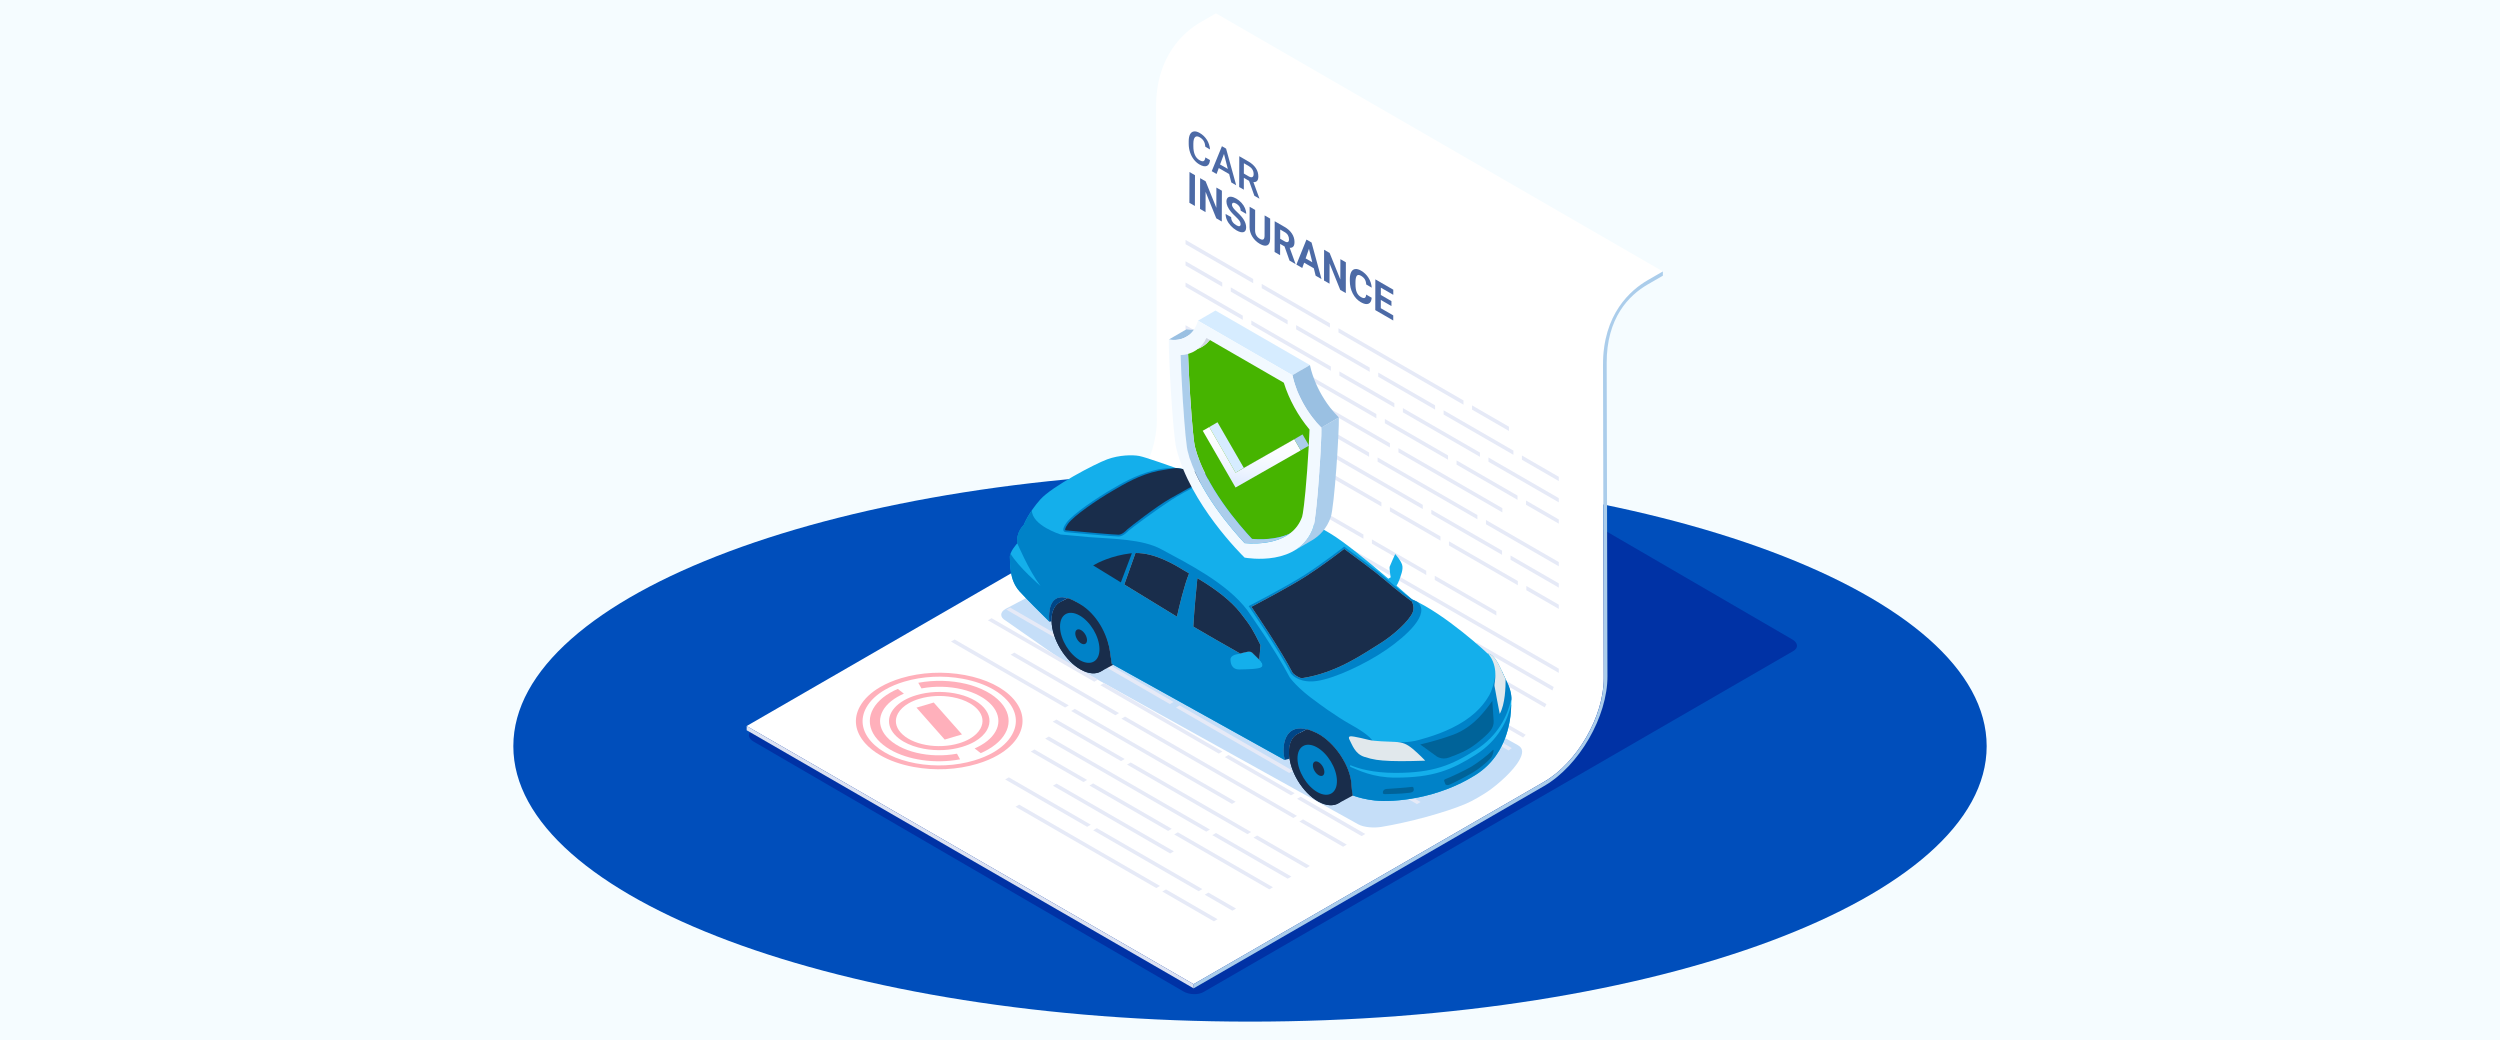 <?xml version="1.0" encoding="UTF-8"?> <svg xmlns="http://www.w3.org/2000/svg" width="375" height="156" viewBox="0 0 375 156" fill="none"><path d="M375 0H0V156H375V0Z" fill="#F5FCFF"></path><path d="M187.5 153.244C248.527 153.244 298 134.748 298 111.931C298 89.115 248.527 70.619 187.5 70.619C126.473 70.619 77 89.115 77 111.931C77 134.748 126.473 153.244 187.5 153.244Z" fill="#004EBB"></path><g clip-path="url(#clip0_1129_5084)"><path d="M201.363 58.34L112.876 109.504C112.513 109.717 112.334 109.993 112.329 110.283C112.329 110.617 112.566 110.965 113.03 111.236L177.517 148.719C178.388 149.222 179.733 149.265 180.517 148.811L269.004 97.647C269.396 97.419 269.575 97.115 269.546 96.8C269.517 96.486 269.28 96.166 268.844 95.915L204.357 58.432C203.491 57.929 202.146 57.89 201.363 58.34Z" fill="#0032A5"></path><path d="M164.567 78.552C169.521 75.693 173.541 68.732 173.526 63.038L173.517 59.482L173.415 16.058C173.391 8.352 177.614 4.762 180.13 3.306L182.389 2L249.426 40.716L247.157 42.027C244.641 43.479 240.422 47.068 240.442 54.78L240.558 101.759C240.572 107.453 236.557 114.414 231.598 117.274L230.215 118.072L179.036 147.621L112 108.904L164.567 78.552Z" fill="white"></path><path d="M150.881 91.314C149.962 91.793 149.947 92.596 150.857 93.099L159.216 98.939L203.733 123.645C204.643 124.148 206.171 124.201 207.197 124.037C211.096 123.408 216.863 121.874 219.959 120.529C220.912 120.118 222.296 119.305 223.157 118.725C224.603 117.748 227.046 115.619 227.932 113.964C228.42 113.05 228.575 112.271 227.67 111.768L172.965 81.406C172.056 80.903 170.561 80.884 169.642 81.363L150.881 91.314Z" fill="#C5DEF8"></path><path d="M247.161 42.027L249.43 40.716V41.355L247.161 42.666C244.341 44.296 240.984 47.663 241.003 54.456L241.119 101.435C241.138 107.482 236.872 114.869 231.608 117.907L179.041 148.254V147.616L231.608 117.269C236.562 114.41 240.582 107.448 240.568 101.754L240.452 54.775C240.422 47.068 244.646 43.479 247.161 42.027Z" fill="#ABCDEB"></path><path d="M112 108.904L179.036 147.621L179.041 148.254L112 109.538V108.904Z" fill="#DCE2F2"></path><path d="M179.96 19.948C179.632 19.759 179.341 19.682 179.09 19.716C178.838 19.75 178.645 19.895 178.509 20.146C178.374 20.403 178.306 20.746 178.306 21.182V21.612C178.311 22.043 178.379 22.454 178.509 22.851C178.64 23.247 178.828 23.605 179.07 23.92C179.312 24.234 179.593 24.486 179.917 24.67C180.377 24.936 180.744 25.008 181.02 24.892C181.296 24.776 181.455 24.481 181.499 24.012L180.802 23.61C180.764 23.92 180.676 24.104 180.536 24.166C180.396 24.229 180.193 24.181 179.917 24.021C179.617 23.847 179.39 23.586 179.235 23.233C179.08 22.88 179.003 22.454 179.003 21.956V21.549C179.007 21.056 179.095 20.732 179.259 20.572C179.423 20.412 179.656 20.417 179.96 20.591C180.222 20.741 180.42 20.93 180.556 21.157C180.691 21.38 180.773 21.67 180.807 22.019L181.504 22.42C181.46 21.888 181.305 21.409 181.034 20.978C180.759 20.548 180.406 20.204 179.96 19.948Z" fill="#4C6AA6"></path><path d="M183.008 24.674L183.598 23.093L184.174 25.342L183.008 24.674ZM183.913 22.294L183.289 21.931L181.76 25.676L182.486 26.097L182.815 25.207L184.373 26.106L184.697 27.369L185.427 27.79L183.913 22.294Z" fill="#4C6AA6"></path><path d="M186.578 26.034L186.583 24.486L187.319 24.912C187.561 25.057 187.744 25.231 187.865 25.439C187.986 25.642 188.049 25.869 188.044 26.116C188.044 26.353 187.977 26.503 187.846 26.561C187.715 26.624 187.527 26.585 187.294 26.45L186.578 26.034ZM187.304 24.249L185.892 23.431L185.877 28.051L186.574 28.453L186.578 26.677L187.357 27.127L188.156 29.367L188.905 29.798V29.754L188.01 27.311C188.243 27.33 188.422 27.277 188.552 27.142C188.683 27.011 188.746 26.788 188.751 26.479C188.751 26.029 188.63 25.608 188.378 25.226C188.122 24.844 187.769 24.52 187.304 24.249Z" fill="#4C6AA6"></path><path d="M179.249 26.281L178.422 25.802L178.408 30.422L179.235 30.896L179.249 26.281Z" fill="#4C6AA6"></path><path d="M183.284 28.608L182.457 28.133L182.452 31.176L180.846 27.2L180.019 26.721L180.004 31.341L180.831 31.82L180.841 28.782L182.442 32.749L183.269 33.228L183.284 28.608Z" fill="#4C6AA6"></path><path d="M185.446 29.793C185.161 29.628 184.905 29.536 184.677 29.512C184.45 29.488 184.271 29.541 184.15 29.667C184.029 29.793 183.966 29.977 183.966 30.228C183.966 30.707 184.193 31.22 184.648 31.771C184.813 31.97 185.04 32.207 185.33 32.478C185.616 32.749 185.814 32.966 185.925 33.126C186.037 33.286 186.09 33.455 186.09 33.634C186.09 33.798 186.032 33.895 185.925 33.924C185.814 33.953 185.659 33.91 185.466 33.794C184.934 33.489 184.672 33.083 184.672 32.57L183.84 32.091C183.84 32.391 183.903 32.691 184.039 32.995C184.169 33.3 184.368 33.59 184.619 33.866C184.871 34.142 185.156 34.369 185.461 34.548C185.906 34.805 186.259 34.897 186.525 34.819C186.787 34.742 186.922 34.505 186.922 34.108C186.922 33.75 186.816 33.387 186.603 33.02C186.39 32.652 186.046 32.255 185.577 31.82C185.321 31.583 185.127 31.375 184.997 31.201C184.866 31.022 184.798 30.862 184.798 30.712C184.798 30.552 184.856 30.456 184.968 30.422C185.079 30.388 185.238 30.427 185.442 30.547C185.65 30.668 185.814 30.823 185.93 31.007C186.046 31.191 186.104 31.389 186.104 31.602L186.932 32.081C186.932 31.805 186.869 31.52 186.748 31.23C186.627 30.939 186.453 30.673 186.225 30.422C185.988 30.165 185.732 29.962 185.446 29.793Z" fill="#4C6AA6"></path><path d="M190.526 32.792L189.694 32.313L189.684 35.385C189.675 35.942 189.438 36.087 188.973 35.821C188.751 35.69 188.576 35.521 188.451 35.308C188.325 35.095 188.262 34.839 188.262 34.539L188.272 31.491L187.444 31.012L187.435 34.089C187.44 34.592 187.58 35.066 187.856 35.506C188.131 35.951 188.504 36.309 188.973 36.58C189.447 36.856 189.825 36.924 190.1 36.793C190.376 36.657 190.516 36.338 190.516 35.83L190.526 32.792Z" fill="#4C6AA6"></path><path d="M192.026 35.816L192.031 34.432L192.698 34.814C192.921 34.94 193.085 35.1 193.192 35.288C193.298 35.477 193.351 35.68 193.351 35.898C193.351 36.111 193.293 36.246 193.182 36.3C193.066 36.353 192.906 36.324 192.698 36.203L192.026 35.816ZM192.698 34.045L191.203 33.184L191.189 37.799L192.016 38.278L192.021 36.585L192.679 36.967L193.429 39.091L194.319 39.604V39.56L193.453 37.17C193.695 37.185 193.874 37.122 193.995 36.977C194.116 36.837 194.174 36.609 194.174 36.295C194.174 35.85 194.048 35.434 193.792 35.042C193.535 34.65 193.172 34.316 192.698 34.045Z" fill="#4C6AA6"></path><path d="M195.843 38.762L196.346 37.32L196.844 39.338L195.843 38.762ZM196.733 36.377L195.969 35.937L194.459 39.691L195.34 40.199L195.62 39.405L197.072 40.242L197.347 41.355L198.228 41.863L196.733 36.377Z" fill="#4C6AA6"></path><path d="M201.88 39.347L201.058 38.873L201.048 41.916L199.442 37.94L198.615 37.461L198.6 42.076L199.428 42.555L199.437 39.517L201.038 43.489L201.871 43.962L201.88 39.347Z" fill="#4C6AA6"></path><path d="M204.154 40.596C203.82 40.402 203.525 40.325 203.269 40.358C203.017 40.392 202.819 40.542 202.683 40.799C202.548 41.06 202.475 41.413 202.475 41.853V42.134C202.475 42.831 202.62 43.464 202.916 44.03C203.211 44.601 203.617 45.032 204.13 45.332C204.599 45.602 204.981 45.68 205.271 45.559C205.562 45.438 205.721 45.143 205.755 44.664L204.928 44.185C204.909 44.456 204.836 44.62 204.71 44.683C204.585 44.746 204.391 44.703 204.135 44.553C203.854 44.388 203.646 44.156 203.515 43.846C203.385 43.542 203.322 43.135 203.322 42.637V42.289C203.327 41.815 203.399 41.5 203.535 41.35C203.67 41.2 203.878 41.21 204.154 41.37C204.406 41.515 204.594 41.694 204.72 41.897C204.841 42.1 204.914 42.361 204.933 42.671L205.76 43.15C205.717 42.608 205.552 42.11 205.271 41.665C204.991 41.224 204.618 40.861 204.154 40.596Z" fill="#4C6AA6"></path><path d="M208.992 43.455L206.302 41.902L206.292 46.517L208.987 48.075V47.31L207.119 46.231L207.124 44.993L208.716 45.912V45.167L207.124 44.248L207.129 43.15L208.992 44.224V43.455Z" fill="#4C6AA6"></path><path d="M133.528 103.907C133.881 103.704 134.263 103.51 134.67 103.336L135.584 104.047C135.236 104.197 134.912 104.362 134.612 104.536C131.912 106.094 131.206 108.498 132.991 110.515C134.97 112.75 139.411 113.819 143.547 113.055L144.011 113.902C140.214 114.603 136.198 113.994 133.518 112.436C132.773 112 132.13 111.497 131.627 110.926C129.532 108.556 130.359 105.736 133.528 103.907Z" fill="#FFB0BB"></path><path d="M137.742 102.417C142.599 101.512 147.814 102.765 150.141 105.392C152.235 107.753 151.403 110.578 148.239 112.407C147.891 112.61 147.514 112.799 147.107 112.973L146.193 112.262C146.537 112.112 146.861 111.952 147.156 111.778C149.855 110.22 150.562 107.811 148.781 105.798C146.798 103.559 142.357 102.489 138.216 103.263L137.742 102.417Z" fill="#FFB0BB"></path><path d="M148.994 112.861C148.162 113.34 147.194 113.752 146.121 114.071C143.387 114.884 140.272 115.038 137.355 114.497C134.433 113.955 132.052 112.789 130.654 111.207C129.256 109.625 129.005 107.825 129.948 106.132C130.519 105.107 131.486 104.192 132.773 103.452C133.605 102.973 134.573 102.562 135.647 102.243C138.38 101.43 141.496 101.275 144.413 101.817C146.183 102.146 147.756 102.702 149.033 103.442C149.86 103.921 150.562 104.483 151.113 105.102C152.511 106.684 152.763 108.483 151.819 110.177C151.249 111.207 150.276 112.116 148.994 112.861ZM132.062 103.041C130.669 103.844 129.614 104.836 128.995 105.953C127.969 107.796 128.245 109.756 129.764 111.473C130.364 112.15 131.124 112.755 132.028 113.278C133.412 114.081 135.12 114.69 137.045 115.043C140.218 115.634 143.605 115.469 146.575 114.579C147.746 114.231 148.796 113.786 149.7 113.263C151.094 112.46 152.148 111.468 152.772 110.351C153.798 108.508 153.522 106.548 152.003 104.831C150.484 103.113 147.896 101.846 144.722 101.256C141.549 100.666 138.162 100.83 135.192 101.72C134.021 102.073 132.972 102.518 132.062 103.041Z" fill="#FFB0BB"></path><path d="M145.467 110.815C144.998 111.086 144.451 111.318 143.842 111.497C142.299 111.957 140.538 112.044 138.888 111.739C137.234 111.434 135.894 110.772 135.1 109.881C134.307 108.991 134.166 107.971 134.699 107.013C135.023 106.432 135.569 105.915 136.295 105.498C136.764 105.228 137.311 104.995 137.921 104.816C139.464 104.357 141.225 104.27 142.874 104.574C143.876 104.758 144.766 105.078 145.482 105.494C145.951 105.765 146.348 106.084 146.658 106.432C147.451 107.322 147.591 108.343 147.059 109.301C146.74 109.881 146.193 110.394 145.467 110.815ZM135.574 105.068C133.31 106.374 132.647 108.43 134.176 110.157C134.539 110.564 134.999 110.931 135.54 111.246C136.377 111.729 137.408 112.097 138.569 112.315C140.485 112.668 142.526 112.571 144.316 112.034C145.022 111.821 145.656 111.555 146.203 111.241C147.045 110.757 147.678 110.157 148.056 109.485C148.675 108.377 148.51 107.192 147.591 106.156C146.672 105.121 145.114 104.357 143.199 103.999C141.283 103.646 139.241 103.742 137.451 104.279C136.74 104.487 136.111 104.758 135.574 105.068Z" fill="#FFB0BB"></path><path d="M137.471 106.147L140.059 105.378L144.297 110.162L141.704 110.936L137.471 106.147Z" fill="#FFB0BB"></path><path d="M184.997 56.115L205.363 67.876V68.514L184.997 56.749V56.115Z" fill="#E6EAF7"></path><path d="M194.338 67.904L207.211 75.34V75.974L194.338 68.543V67.904Z" fill="#E6EAF7"></path><path d="M189.259 42.589L199.49 48.495V49.134L189.259 43.227V42.589Z" fill="#E6EAF7"></path><path d="M177.832 35.99L187.977 41.848V42.487L177.832 36.629V35.99Z" fill="#E6EAF7"></path><path d="M200.768 49.236L219.523 60.067V60.706L200.768 49.874V49.236Z" fill="#E6EAF7"></path><path d="M205.455 55.776L194.42 49.405V48.766L205.455 55.142V55.776Z" fill="#E6EAF7"></path><path d="M228.289 68.325L233.819 71.523V72.162L228.289 68.964V68.325Z" fill="#E6EAF7"></path><path d="M215.261 61.441L206.737 56.516V55.883L215.261 60.803V61.441Z" fill="#E6EAF7"></path><path d="M216.543 61.543L227.012 67.59V68.224L216.543 62.181V61.543Z" fill="#E6EAF7"></path><path d="M184.614 43.106L193.143 48.031V48.665L184.614 43.74V43.106Z" fill="#E6EAF7"></path><path d="M177.832 39.188L183.337 42.366V43.005L177.832 39.826V39.188Z" fill="#E6EAF7"></path><path d="M225.305 83.225L214.695 77.101V76.462L225.305 82.592V83.225Z" fill="#E6EAF7"></path><path d="M226.582 83.327L233.819 87.507V88.145L226.582 83.966V83.327Z" fill="#E6EAF7"></path><path d="M177.832 55.172L213.413 75.722V76.361L177.832 55.81V55.172Z" fill="#E6EAF7"></path><path d="M215.213 86.356L224.453 91.692V92.325L215.213 86.994V86.356Z" fill="#E6EAF7"></path><path d="M205.789 80.913L213.936 85.615V86.254L205.789 81.547V80.913Z" fill="#E6EAF7"></path><path d="M177.832 65.403V64.765L181.963 67.15V67.788L177.832 65.403Z" fill="#E6EAF7"></path><path d="M183.24 67.89L204.512 80.173V80.811L183.24 68.528V67.89Z" fill="#E6EAF7"></path><path d="M220.805 60.807L226.345 64.01V64.644L220.805 61.446V60.807Z" fill="#E6EAF7"></path><path d="M227.627 74.977L218.483 69.694V69.061L227.627 74.339V74.977Z" fill="#E6EAF7"></path><path d="M207.729 62.849L217.206 68.32V68.959L207.729 63.488V62.849Z" fill="#E6EAF7"></path><path d="M228.904 75.079L233.819 77.919V78.552L228.904 75.713V75.079Z" fill="#E6EAF7"></path><path d="M206.452 62.748L194.469 55.825V55.191L206.452 62.109V62.748Z" fill="#E6EAF7"></path><path d="M199.157 61.093L208.489 66.482V67.121L199.157 61.731V61.093Z" fill="#E6EAF7"></path><path d="M209.766 67.222L225.353 76.225V76.859L209.766 67.861V67.222Z" fill="#E6EAF7"></path><path d="M197.879 60.991L187.74 55.138V54.504L197.879 60.358V60.991Z" fill="#E6EAF7"></path><path d="M177.832 48.781L186.462 53.764V54.402L177.832 49.415V48.781Z" fill="#E6EAF7"></path><path d="M222.891 77.996L233.819 84.309V84.948L222.891 78.635V77.996Z" fill="#E6EAF7"></path><path d="M222.891 94.623L177.832 68.601V67.963L233.819 100.298V100.937L222.891 94.623Z" fill="#E6EAF7"></path><path d="M206.641 68.616L221.609 77.261V77.894L206.641 69.254V68.616Z" fill="#E6EAF7"></path><path d="M177.832 51.979L183.715 55.375V56.013L177.832 52.612V51.979Z" fill="#E6EAF7"></path><path d="M208.489 76.075L216.069 80.454V81.092L208.489 76.714V76.075Z" fill="#E6EAF7"></path><path d="M227.675 87.792L217.346 81.828V81.194L227.675 87.154V87.792Z" fill="#E6EAF7"></path><path d="M228.952 87.894L233.819 90.705V91.343L228.952 88.533V87.894Z" fill="#E6EAF7"></path><path d="M209.151 61.107L200.908 56.352V55.713L209.151 60.474V61.107Z" fill="#E6EAF7"></path><path d="M221.991 68.524L210.433 61.848V61.214L221.991 67.885V68.524Z" fill="#E6EAF7"></path><path d="M199.631 55.612L187.696 48.718V48.079L199.631 54.973V55.612Z" fill="#E6EAF7"></path><path d="M223.268 68.625L233.819 74.721V75.355L223.268 69.264V68.625Z" fill="#E6EAF7"></path><path d="M177.832 42.385L186.414 47.344V47.978L177.832 43.019V42.385Z" fill="#E6EAF7"></path><path d="M162.579 84.735L218.629 117.104L218.077 117.424L162.027 85.054L162.579 84.735Z" fill="#E6EAF7"></path><path d="M159.811 86.331L215.861 118.701L215.31 119.02L159.26 86.651L159.811 86.331Z" fill="#E6EAF7"></path><path d="M157.044 87.933L213.089 120.302L212.538 120.616L156.493 88.247L157.044 87.933Z" fill="#E6EAF7"></path><path d="M193.932 115.629L193.38 115.948L176.395 106.137L176.942 105.818L193.932 115.629Z" fill="#E6EAF7"></path><path d="M159.889 95.968L176.037 105.295L175.486 105.615L159.337 96.287L159.889 95.968Z" fill="#E6EAF7"></path><path d="M158.433 95.765L150.953 91.445L151.505 91.126L158.979 95.446L158.433 95.765Z" fill="#E6EAF7"></path><path d="M182.815 113.041L165.046 102.78L165.597 102.46L183.361 112.721L182.815 113.041Z" fill="#E6EAF7"></path><path d="M193.646 119.301L183.719 113.568L184.271 113.249L194.198 118.981L193.646 119.301Z" fill="#E6EAF7"></path><path d="M195.103 119.504L204.788 125.096L204.236 125.415L194.556 119.823L195.103 119.504Z" fill="#E6EAF7"></path><path d="M164.141 102.257L148.186 93.046L148.738 92.727L164.688 101.938L164.141 102.257Z" fill="#E6EAF7"></path><path d="M152.143 97.889L167.856 106.964L167.305 107.284L151.592 98.208L152.143 97.889Z" fill="#E6EAF7"></path><path d="M195.456 122.905L202.016 126.693L201.464 127.012L194.904 123.224L195.456 122.905Z" fill="#E6EAF7"></path><path d="M194 122.701L168.214 107.806L168.761 107.487L194.546 122.382L194 122.701Z" fill="#E6EAF7"></path><path d="M159.763 106.127L142.647 96.239L143.199 95.925L160.314 105.808L159.763 106.127Z" fill="#E6EAF7"></path><path d="M185.345 120.263L184.798 120.583L160.672 106.65L161.219 106.331L185.345 120.263Z" fill="#E6EAF7"></path><path d="M169.056 114.69L169.608 114.371L187.667 124.801L187.115 125.12L169.056 114.69Z" fill="#E6EAF7"></path><path d="M188.572 125.324L196.481 129.89L195.93 130.21L188.02 125.643L188.572 125.324Z" fill="#E6EAF7"></path><path d="M157.91 108.251L158.462 107.932L168.698 113.848L168.152 114.168L157.91 108.251Z" fill="#E6EAF7"></path><path d="M159.182 112.184L156.773 110.796L157.325 110.477L159.734 111.865L181.484 124.429L180.938 124.748L159.182 112.184Z" fill="#E6EAF7"></path><path d="M182.394 124.951L193.709 131.487L193.158 131.806L181.842 125.27L182.394 124.951Z" fill="#E6EAF7"></path><path d="M176.676 124.845L190.942 133.088L190.391 133.407L176.124 125.164L176.676 124.845Z" fill="#E6EAF7"></path><path d="M175.219 124.641L163.42 117.83L163.972 117.511L175.766 124.322L175.219 124.641Z" fill="#E6EAF7"></path><path d="M155.162 112.421L163.062 116.988L162.516 117.307L154.611 112.741L155.162 112.421Z" fill="#E6EAF7"></path><path d="M158.486 117.54L176.081 127.699L175.529 128.023L157.939 117.859L158.486 117.54Z" fill="#E6EAF7"></path><path d="M181.257 133.886L185.408 136.286L184.856 136.605L180.706 134.206L181.257 133.886Z" fill="#E6EAF7"></path><path d="M179.801 133.683L163.977 124.545L164.528 124.225L180.348 133.364L179.801 133.683Z" fill="#E6EAF7"></path><path d="M163.619 123.703L163.072 124.022L150.774 116.92L151.326 116.601L163.619 123.703Z" fill="#E6EAF7"></path><path d="M182.636 137.882L182.084 138.202L174.349 133.732L174.9 133.412L182.636 137.882Z" fill="#E6EAF7"></path><path d="M173.991 132.89L173.444 133.209L152.323 121.013L152.874 120.694L173.991 132.89Z" fill="#E6EAF7"></path><path d="M218.672 101.145V101.783L177.832 78.194L174.213 76.104C174.32 75.954 174.426 75.805 174.528 75.65L178.088 77.706L218.672 101.145Z" fill="#E6EAF7"></path><path d="M177.832 81.257C177.754 81.29 177.667 81.295 177.585 81.247L172.428 78.267C172.559 78.131 172.684 77.991 172.81 77.851L177.861 80.768L228.851 110.215C228.725 110.356 228.599 110.496 228.468 110.631L177.832 81.387V81.257Z" fill="#E6EAF7"></path><path d="M170.246 80.207C170.406 80.091 170.566 79.97 170.72 79.844L178.108 84.111L226.766 112.213C226.611 112.339 226.451 112.46 226.291 112.576L177.832 84.59L170.246 80.207Z" fill="#E6EAF7"></path><path d="M221.468 96.999V96.36L226.775 99.422L233.055 103.046C232.992 103.22 232.929 103.399 232.866 103.573L226.587 99.95L221.468 96.999Z" fill="#E6EAF7"></path><path d="M220.191 96.258L214.028 92.703L207.753 89.074V88.441L214.221 92.175L220.191 95.625V96.258Z" fill="#E6EAF7"></path><path d="M175.679 73.748C175.766 73.584 175.853 73.424 175.935 73.26L178.088 74.503L231.966 105.619C231.884 105.784 231.797 105.948 231.71 106.108L177.832 74.992L175.679 73.748Z" fill="#E6EAF7"></path><path d="M152.603 81.484C152.386 79.859 153.566 78.746 153.566 78.746C153.566 78.746 154.277 76.903 156.043 74.924C157.809 72.945 164.262 69.573 166.081 68.901C167.9 68.229 169.898 68.214 170.87 68.393C171.848 68.567 176.371 70.198 176.371 70.198C176.371 70.198 181.905 70.865 186.438 72.887C190.971 74.909 195.857 77.865 199.476 79.984C201.585 81.218 205.417 84.382 208.252 86.805L208.605 86.602C208.605 86.602 208.377 85.243 208.45 85.006C208.523 84.769 209.282 83.109 209.282 83.109C209.282 83.109 210.085 83.995 210.317 84.711C210.545 85.427 210.061 86.472 209.901 86.98C209.809 87.27 209.626 87.613 209.48 87.855C209.476 87.855 209.476 87.85 209.471 87.846C210.859 89.05 211.803 89.897 211.803 89.897C216.814 92.103 223.142 98.024 223.142 98.024C224.395 98.14 225.16 100.54 225.996 102.185C226.833 103.834 226.741 104.918 226.698 105.387C226.65 105.861 227.008 112.649 221.362 116.229C215.716 119.808 209.132 120.389 206.22 120.075C204.875 119.929 203.753 119.615 202.925 119.325C202.833 118.773 202.746 118.251 202.741 117.898C202.683 114.942 200.202 111.318 197.57 109.973C194.159 108.232 192.476 109.794 192.534 112.745C192.539 113.036 192.611 113.505 192.708 113.994L166.773 99.587C166.681 98.953 166.584 98.305 166.536 97.908C166.212 95.209 164.238 92.103 161.964 90.613C158.331 88.228 157.131 90.303 157.412 93.245V93.249C156.14 91.992 154.03 89.892 152.952 88.712C151.345 86.951 151.573 84.522 151.486 83.651C151.384 82.785 152.603 81.484 152.603 81.484Z" fill="#14AFEB"></path><path d="M151.471 83.651C151.563 84.517 151.331 86.946 152.937 88.712C154.016 89.892 156.125 91.996 157.397 93.249V93.245C157.117 90.308 158.316 88.228 161.95 90.613C164.223 92.103 166.197 95.209 166.521 97.908C166.57 98.3 166.666 98.953 166.758 99.587L192.693 113.994C192.597 113.505 192.524 113.04 192.519 112.745C192.461 109.79 194.145 108.232 197.555 109.973C200.187 111.318 202.669 114.947 202.727 117.898C202.732 118.256 202.819 118.773 202.911 119.325C203.738 119.62 204.865 119.929 206.205 120.075C209.117 120.389 215.702 119.808 221.347 116.229C226.47 112.982 226.649 107.09 226.678 105.673C226.117 108.077 224.772 111.062 221.328 113.229C217.767 115.474 215.015 116.645 209.321 116.645C205.968 116.645 203.767 115.542 202.528 115.014L202.524 114.763C203.762 115.29 205.954 115.933 209.306 115.933C214.995 115.938 217.753 114.763 221.313 112.518C224.782 110.331 226.122 107.327 226.674 104.913C226.688 105 226.693 105.078 226.703 105.16C226.737 104.608 226.707 103.607 225.982 102.185C225.75 101.725 225.517 101.203 225.285 100.69C224.656 101.662 224.293 101.159 224.293 101.159C224.221 102.243 223.713 103.747 223.413 104.245C223.113 104.744 222.175 106.495 219.683 108.125C217.192 109.756 214.405 110.559 212.814 110.999C211.222 111.439 209.727 111.323 209.727 111.323C207.845 112.175 205.992 111.299 205.992 111.299C205.586 110.418 203.757 109.311 202.383 108.551C201.638 108.14 200.327 107.298 199.137 106.476C198.141 105.784 197.555 105.329 197.555 105.329C194.575 103.244 193.453 101.599 193.453 101.599C191.29 97.453 187.125 91.571 187.125 91.571C184.087 87.488 178.161 84.537 174.194 82.389C171.364 80.855 167.024 80.845 163.396 80.57L159.095 80.173C159.095 80.173 154.77 78.828 154.78 76.525C153.919 77.793 153.551 78.746 153.551 78.746C153.551 78.746 152.371 79.859 152.589 81.484C152.589 81.484 154.291 85.519 156.081 87.899C156.081 87.899 152.743 85.04 151.563 83.022C151.5 83.24 151.452 83.458 151.471 83.651ZM185.611 98.121C186.748 97.913 187.435 97.535 187.851 97.932L189.06 99.127C189.06 99.127 189.689 99.795 189.215 100.08C188.741 100.366 187.193 100.395 185.921 100.419C184.648 100.443 184.595 99.287 184.581 99.098C184.556 98.905 184.469 98.329 185.611 98.121Z" fill="#0082C8"></path><path d="M169.564 82.727C169.801 82.698 170.038 82.684 170.275 82.679C173.855 82.611 177.377 85.016 178.591 85.76C180.541 86.951 184.198 89.118 186.259 91.725C188.775 94.913 188.165 94.638 191.886 101.638C191.886 101.638 190.773 101.019 189.147 100.109C189.172 100.1 189.191 100.09 189.21 100.075C189.684 99.79 189.055 99.122 189.055 99.122L187.846 97.927C187.435 97.531 186.748 97.903 185.616 98.116C182.757 96.5 179.598 94.691 177.745 93.569C173.729 91.13 163.44 84.817 163.44 84.817C163.44 84.817 165.747 83.192 169.564 82.727Z" fill="#0082C8"></path><path d="M194.759 110.051L196.012 109.374C196.481 109.49 196.999 109.688 197.565 109.973C200.197 111.318 202.678 114.947 202.736 117.898C202.741 118.256 202.828 118.773 202.92 119.325C202.92 119.325 202.92 119.325 202.925 119.325L200.714 120.52C199.955 120.936 198.92 120.873 197.763 120.239C195.383 118.928 193.409 115.658 193.356 112.939C193.327 111.468 193.874 110.457 194.759 110.051Z" fill="#192D4B"></path><path d="M196.012 109.374L194.759 110.051C193.874 110.452 193.327 111.468 193.356 112.944C193.361 113.224 193.39 113.515 193.434 113.805L192.698 113.994C192.601 113.505 192.529 113.041 192.524 112.745C192.481 110.283 193.646 108.793 196.012 109.374Z" fill="#004687"></path><path d="M193.356 112.944C193.409 115.663 195.383 118.933 197.763 120.244C200.148 121.555 202.035 120.418 201.982 117.699C201.929 114.98 199.955 111.71 197.57 110.399C195.195 109.088 193.303 110.225 193.356 112.944Z" fill="#192D4B"></path><path d="M193.608 113.21C193.656 115.716 195.48 118.73 197.676 119.944C199.873 121.153 201.614 120.104 201.566 117.598C201.517 115.092 199.694 112.078 197.497 110.864C195.296 109.654 193.559 110.704 193.608 113.21Z" fill="#192D4B"></path><path d="M194.624 113.829C194.662 115.696 196.017 117.941 197.647 118.841C199.282 119.741 200.579 118.962 200.54 117.095C200.501 115.227 199.147 112.982 197.512 112.083C195.886 111.183 194.59 111.962 194.624 113.829Z" fill="#0082C8"></path><path d="M196.931 114.826C196.941 115.367 197.338 116.025 197.812 116.287C198.291 116.548 198.668 116.321 198.654 115.779C198.644 115.232 198.247 114.579 197.773 114.318C197.299 114.052 196.922 114.279 196.931 114.826Z" fill="#192D4B"></path><path d="M159.139 90.264L160.155 89.713C160.672 89.868 161.272 90.163 161.954 90.608C164.228 92.098 166.202 95.204 166.526 97.903C166.574 98.295 166.671 98.948 166.763 99.582L166.99 99.708L165.094 100.733C164.335 101.149 163.299 101.086 162.148 100.453C159.768 99.142 157.789 95.871 157.736 93.153C157.707 91.682 158.254 90.671 159.139 90.264Z" fill="#192D4B"></path><path d="M157.736 93.157C157.789 95.876 159.763 99.147 162.148 100.458C164.533 101.769 166.42 100.632 166.366 97.913C166.313 95.194 164.339 91.924 161.954 90.613C159.569 89.302 157.683 90.439 157.736 93.157Z" fill="#192D4B"></path><path d="M157.983 93.424C158.031 95.93 159.855 98.943 162.051 100.158C164.247 101.367 165.989 100.317 165.941 97.811C165.892 95.305 164.068 92.291 161.872 91.077C159.676 89.868 157.934 90.918 157.983 93.424Z" fill="#192D4B"></path><path d="M159.003 94.043C159.042 95.91 160.397 98.155 162.027 99.055C163.662 99.954 164.959 99.176 164.92 97.308C164.881 95.441 163.532 93.196 161.892 92.296C160.261 91.397 158.97 92.18 159.003 94.043Z" fill="#0082C8"></path><path d="M161.292 95.03C161.301 95.586 161.703 96.249 162.191 96.52C162.675 96.786 163.062 96.553 163.053 96.002C163.043 95.446 162.641 94.783 162.153 94.512C161.669 94.241 161.282 94.473 161.292 95.03Z" fill="#192D4B"></path><path d="M160.15 89.718L159.134 90.269C158.249 90.671 157.702 91.682 157.731 93.162C157.731 93.177 157.731 93.186 157.731 93.201L157.397 93.254V93.249C157.17 90.859 157.92 89.045 160.15 89.718Z" fill="#004687"></path><path d="M195.727 86.215C198.533 84.416 201.624 81.992 201.624 81.992C201.624 81.992 206.22 85.33 207.715 86.622C209.95 88.562 211.802 89.902 211.802 89.902C212.054 90.013 212.31 90.134 212.567 90.26C214.724 92.035 210.907 95.412 207.985 97.434C205.063 99.456 200.323 101.744 197.536 102.146C197.251 102.189 196.98 102.209 196.728 102.214C194.537 102.257 193.651 101.053 193.651 101.053C191.682 97.255 187.299 90.913 187.299 90.913C187.299 90.913 192.921 88.015 195.727 86.215Z" fill="#0082C8"></path><path d="M159.952 78.431C160.939 77.062 164.693 74.581 166.652 73.439C168.055 72.621 170.319 71.247 173.004 70.58C173.899 70.357 174.837 70.212 175.805 70.193C175.994 70.188 176.187 70.188 176.376 70.198C176.376 70.198 179.095 70.526 182.283 71.417C182.283 71.417 177.754 73.671 175.708 74.992C173.662 76.312 169.7 79.23 169.25 79.641C169.25 79.641 168.524 80.463 167.803 80.478C167.082 80.492 159.869 79.825 159.869 79.825C159.869 79.825 158.965 79.805 159.952 78.431Z" fill="#0082C8"></path><path d="M195.877 86.448C198.291 84.899 200.947 82.863 201.629 82.335C202.47 82.95 206.225 85.698 207.531 86.83C209.751 88.75 211.623 90.11 211.638 90.124L211.662 90.144L211.691 90.158C211.72 90.173 211.749 90.187 211.778 90.197C211.996 90.661 212.146 91.266 211.904 91.856C211.415 93.061 209.084 95.272 206.853 96.621C204.696 97.923 200.56 100.966 195.219 101.74C194.367 101.464 193.961 101.004 193.888 100.908C192.156 97.574 188.547 92.253 187.711 91.019C188.876 90.405 193.448 88.005 195.877 86.448Z" fill="#94DAEE"></path><path d="M177.735 85.64C177.977 85.785 178.185 85.915 178.364 86.017C177.609 87.831 176.821 91.242 176.54 92.504C174.339 91.159 171.253 89.273 168.645 87.676L170.324 82.95C173.265 82.916 176.168 84.687 177.735 85.64Z" fill="#94DAEE"></path><path d="M169.598 83.003C169.656 82.993 169.719 82.993 169.782 82.984L168.127 87.362C166.236 86.206 164.664 85.243 163.972 84.812C164.751 84.358 166.758 83.347 169.598 83.003Z" fill="#192D4B"></path><path d="M167.798 80.207C168.287 80.197 168.863 79.665 169.042 79.462L169.051 79.452L169.061 79.442C169.54 79.007 173.449 75.974 175.558 74.764C179.699 72.379 180.952 71.92 182.06 71.359C179.225 70.585 176.806 70.256 176.429 70.207C175.761 70.275 174.895 70.425 173.754 70.628C170.967 71.194 168.563 72.645 167.015 73.55L166.792 73.681C164.591 74.963 161.084 77.338 160.179 78.596C159.686 79.283 159.777 79.496 159.777 79.505C159.797 79.544 159.874 79.554 159.874 79.554H159.879H159.894C162.38 79.786 167.237 80.221 167.798 80.207Z" fill="#192D4B"></path><path d="M224.961 107.08C224.961 107.08 224.216 103.273 224.168 102.862C224.119 102.446 224.898 100.037 223.21 98.039C224.342 98.222 225.077 100.283 225.842 101.87C225.851 103.036 225.774 105.644 224.961 107.08Z" fill="#E1E8EC"></path><path d="M213.786 114.1C213.786 114.1 212.78 113.045 211.89 112.315C210.999 111.584 210.414 111.342 209.234 111.284C208.053 111.226 206.225 111.202 205.33 110.984C204.439 110.767 203.714 110.597 203.143 110.501C202.572 110.399 202.098 110.37 202.461 111.028C202.819 111.686 203.24 113.074 204.638 113.524C206.036 113.974 206.791 114.061 208.556 114.144C210.317 114.231 213.786 114.1 213.786 114.1Z" fill="#E1E8EC"></path><path d="M216.626 113.771C216.872 113.766 217.119 113.718 217.366 113.626L217.564 113.548C218.687 113.128 220.08 112.605 221.347 111.618C222.431 110.776 223.157 110.119 223.563 109.606C223.921 109.156 224.081 108.667 224.047 108.121C224.013 107.603 223.906 106.026 223.848 105.131C223.413 105.745 222.649 106.776 221.826 107.627C221.134 108.348 219.678 109.654 217.729 110.298C217.593 110.341 217.458 110.389 217.322 110.438C217.192 110.486 217.056 110.535 216.921 110.578C215.344 111.105 213.796 111.492 213.036 111.671L215.518 113.471C215.523 113.476 215.968 113.786 216.626 113.771Z" fill="#006399"></path><path d="M207.995 118.343C208.769 118.28 210.762 118.169 211.715 118.038C211.875 118.019 212.03 117.97 212.069 118.406C212.112 118.841 211.507 118.909 211.507 118.909C210.67 119.001 209.887 119.068 209.384 119.073C209.384 119.073 207.879 119.122 207.739 119.122C207.565 119.122 207.439 119.02 207.439 119.02C207.381 118.735 207.511 118.381 207.995 118.343Z" fill="#006399"></path><path d="M216.63 117.153L216.805 117.632C216.805 117.632 216.974 117.902 217.521 117.661C218.067 117.414 220.307 116.325 221.618 115.426C222.591 114.758 223.486 113.863 223.655 113.669C223.824 113.476 223.993 112.968 224.008 112.779C224.023 112.595 224.143 112.242 223.713 112.702C223.282 113.166 221.758 114.356 220.747 114.971C219.736 115.585 217.221 116.727 216.795 116.872C216.795 116.872 216.558 116.949 216.63 117.153Z" fill="#006399"></path><path d="M153.493 78.823C153.493 78.823 153.198 79.423 153.716 80.067C154.229 80.705 155.385 81.818 155.385 81.818C155.385 81.818 155.685 81.948 155.099 82.602C154.514 83.255 154.451 83.255 154.451 83.255C154.451 83.255 154.364 83.347 154.233 83.351C154.132 83.351 154.006 83.303 153.871 83.119C153.556 82.693 152.913 82.026 152.608 81.484C152.424 80.11 153.242 79.099 153.493 78.823Z" fill="#0082C8"></path><path d="M187.846 97.927C187.483 97.579 186.917 97.821 186.027 98.029C183.603 96.66 180.928 95.131 178.998 93.994C179.128 91.513 179.467 88.058 179.607 86.728C182.505 88.441 184.716 90.211 186.041 91.895C187.691 93.985 187.981 94.57 189.065 96.747C189.07 96.752 189.075 96.761 189.075 96.766L188.896 98.963L187.846 97.927Z" fill="#94DAEE"></path><path d="M177.735 85.64C177.977 85.785 178.185 85.915 178.364 86.017C177.609 87.831 176.821 91.242 176.54 92.504C174.339 91.159 171.253 89.273 168.645 87.676L170.324 82.95C173.265 82.916 176.168 84.687 177.735 85.64Z" fill="#192D4B"></path><path d="M195.877 86.448C198.291 84.899 200.947 82.863 201.629 82.335C202.47 82.95 206.225 85.698 207.531 86.83C209.751 88.75 211.623 90.11 211.638 90.124L211.662 90.144L211.691 90.158C211.72 90.173 211.749 90.187 211.778 90.197C211.996 90.661 212.146 91.266 211.904 91.856C211.415 93.061 209.084 95.272 206.853 96.621C204.696 97.923 200.56 100.966 195.219 101.74C194.367 101.464 193.961 101.004 193.888 100.908C192.156 97.574 188.547 92.253 187.711 91.019C188.876 90.405 193.448 88.005 195.877 86.448Z" fill="#192D4B"></path><path d="M187.846 97.927C187.483 97.579 186.917 97.821 186.027 98.029C183.603 96.66 180.928 95.131 178.998 93.994C179.128 91.513 179.467 88.058 179.607 86.728C182.505 88.441 184.716 90.211 186.041 91.895C187.691 93.985 187.981 94.57 189.065 96.747C189.07 96.752 189.075 96.761 189.075 96.766L188.896 98.963L187.846 97.927Z" fill="#192D4B"></path><path d="M178.195 52.622C179.912 52.559 181.281 51.659 182.075 50.068L193.676 56.768C194.454 59.269 195.814 61.746 197.531 63.792C197.488 65.176 197.362 67.455 197.173 69.99C196.82 74.735 196.525 76.574 196.419 76.879C194.924 81.097 189.588 80.99 187.798 80.831C186.017 78.93 180.691 72.878 179.225 66.951C179.124 66.521 178.838 64.354 178.514 59.221C178.345 56.468 178.233 54.059 178.195 52.622Z" fill="#46B400"></path><path d="M177.948 49.405C177.977 49.41 178.001 49.415 178.03 49.419C178.204 49.444 178.374 49.463 178.538 49.468C178.693 49.473 178.843 49.473 178.993 49.463C179.133 49.453 179.274 49.439 179.409 49.415C179.544 49.39 179.67 49.361 179.801 49.323C179.927 49.284 180.052 49.24 180.169 49.192C180.289 49.144 180.406 49.086 180.522 49.018C180.536 49.013 180.546 49.003 180.56 48.994L177.938 50.518C177.924 50.527 177.914 50.532 177.9 50.542C177.788 50.605 177.667 50.663 177.546 50.716C177.426 50.764 177.305 50.808 177.179 50.847C177.053 50.885 176.922 50.914 176.787 50.938C176.651 50.963 176.511 50.977 176.371 50.987C176.221 50.996 176.071 50.996 175.916 50.992C175.752 50.982 175.582 50.968 175.408 50.943C175.379 50.938 175.355 50.934 175.326 50.929L177.948 49.405Z" fill="#9AC0E2"></path><path d="M196.985 79.118C197.526 77.58 198.276 66.168 198.204 64.141L200.826 62.617C200.898 64.644 200.153 76.056 199.607 77.594C199.007 79.283 197.952 80.381 196.733 81.087L194.111 82.611C195.325 81.905 196.385 80.802 196.985 79.118Z" fill="#ABCDEB"></path><path d="M182.321 46.58L196.486 54.76L193.859 56.284L179.699 48.104L182.321 46.58Z" fill="#D6ECFF"></path><path d="M196.486 54.76C196.486 54.765 196.486 54.77 196.491 54.77C196.544 55.026 196.612 55.288 196.68 55.544C196.743 55.776 196.815 56.008 196.893 56.241C196.965 56.458 197.043 56.676 197.13 56.894C197.212 57.102 197.294 57.31 197.386 57.518C197.473 57.721 197.565 57.924 197.662 58.123C197.759 58.321 197.86 58.519 197.962 58.718C198.068 58.916 198.179 59.114 198.291 59.308C198.407 59.506 198.528 59.705 198.654 59.903C198.784 60.106 198.92 60.309 199.055 60.508C199.205 60.72 199.36 60.933 199.519 61.136C199.698 61.369 199.882 61.596 200.076 61.814C200.313 62.09 200.56 62.351 200.811 62.602C200.816 62.607 200.821 62.612 200.826 62.617L198.204 64.141C198.199 64.136 198.194 64.131 198.189 64.126C197.938 63.875 197.691 63.613 197.454 63.338C197.265 63.12 197.076 62.892 196.897 62.66C196.738 62.457 196.583 62.244 196.433 62.031C196.293 61.833 196.157 61.635 196.031 61.427C195.906 61.233 195.785 61.035 195.669 60.832C195.557 60.638 195.446 60.44 195.34 60.242C195.233 60.043 195.137 59.845 195.04 59.646C194.943 59.443 194.851 59.245 194.764 59.042C194.672 58.834 194.59 58.626 194.508 58.418C194.425 58.2 194.348 57.982 194.271 57.764C194.193 57.532 194.121 57.3 194.058 57.068C193.985 56.807 193.922 56.55 193.869 56.294C193.869 56.289 193.869 56.284 193.864 56.284L196.486 54.76Z" fill="#9AC0E2"></path><path d="M176.448 67.261C178.514 75.597 186.279 83.24 186.69 83.642C187.101 83.714 194.88 85.045 196.984 79.118C197.526 77.58 198.276 66.168 198.204 64.141C196.104 62.07 194.459 59.1 193.864 56.284L179.704 48.108C179.08 50.218 177.426 51.287 175.326 50.929C175.244 52.874 175.916 65.108 176.448 67.261ZM177.092 53.261C178.809 53.198 180.178 52.298 180.972 50.706L192.572 57.407C193.351 59.908 194.711 62.385 196.428 64.431C196.385 65.815 196.259 68.093 196.07 70.628C195.717 75.374 195.422 77.212 195.315 77.517C193.821 81.736 188.485 81.629 186.695 81.469C184.914 79.568 179.588 73.516 178.122 67.59C178.021 67.159 177.735 64.992 177.411 59.859C177.237 57.107 177.13 54.693 177.092 53.261Z" fill="#F2F9FF"></path><path d="M181.484 51.001C180.996 51.611 180.391 52.061 179.69 52.332C180.207 51.921 180.643 51.374 180.972 50.706L181.484 51.001Z" fill="#CFD6E1"></path><path d="M186.695 81.465C184.914 79.563 179.588 73.511 178.122 67.585C178.021 67.155 177.735 64.987 177.411 59.855C177.237 57.111 177.13 54.697 177.092 53.266C177.484 53.251 177.856 53.193 178.209 53.091C178.258 54.552 178.359 56.749 178.514 59.221C178.838 64.353 179.119 66.526 179.225 66.951C180.691 72.878 186.017 78.934 187.798 80.831C188.896 80.928 191.334 81.005 193.4 80.071C191.189 81.663 188.001 81.581 186.695 81.465Z" fill="#ABCDEB"></path><path d="M180.41 64.615L181.654 63.894L182.626 63.338L181.388 64.058L180.41 64.615Z" fill="#818181"></path><path d="M181.388 64.058L182.626 63.338L186.574 70.183L185.335 70.899L181.388 64.058Z" fill="#D6ECFF"></path><path d="M194.145 65.882L195.112 67.556L185.33 73.129L180.41 64.615L181.388 64.058L185.335 70.899L194.145 65.882Z" fill="url(#paint0_linear_1129_5084)"></path><path d="M194.145 65.882L195.383 65.162L196.351 66.835L195.112 67.556L194.145 65.882Z" fill="#ABCDEB"></path><path d="M185.335 70.899L186.574 70.183L195.383 65.162L194.145 65.882L185.335 70.899Z" fill="#818181"></path></g><defs><linearGradient id="paint0_linear_1129_5084" x1="186.749" y1="73.33" x2="187.918" y2="64.973" gradientUnits="userSpaceOnUse"><stop offset="0.102" stop-color="#E2EDFF"></stop><stop offset="0.312" stop-color="#EDF4FF"></stop><stop offset="0.673" stop-color="#FAFCFF"></stop><stop offset="1" stop-color="white"></stop></linearGradient><clipPath id="clip0_1129_5084"><rect width="157.555" height="147.13" fill="white" transform="translate(112 2)"></rect></clipPath></defs></svg> 